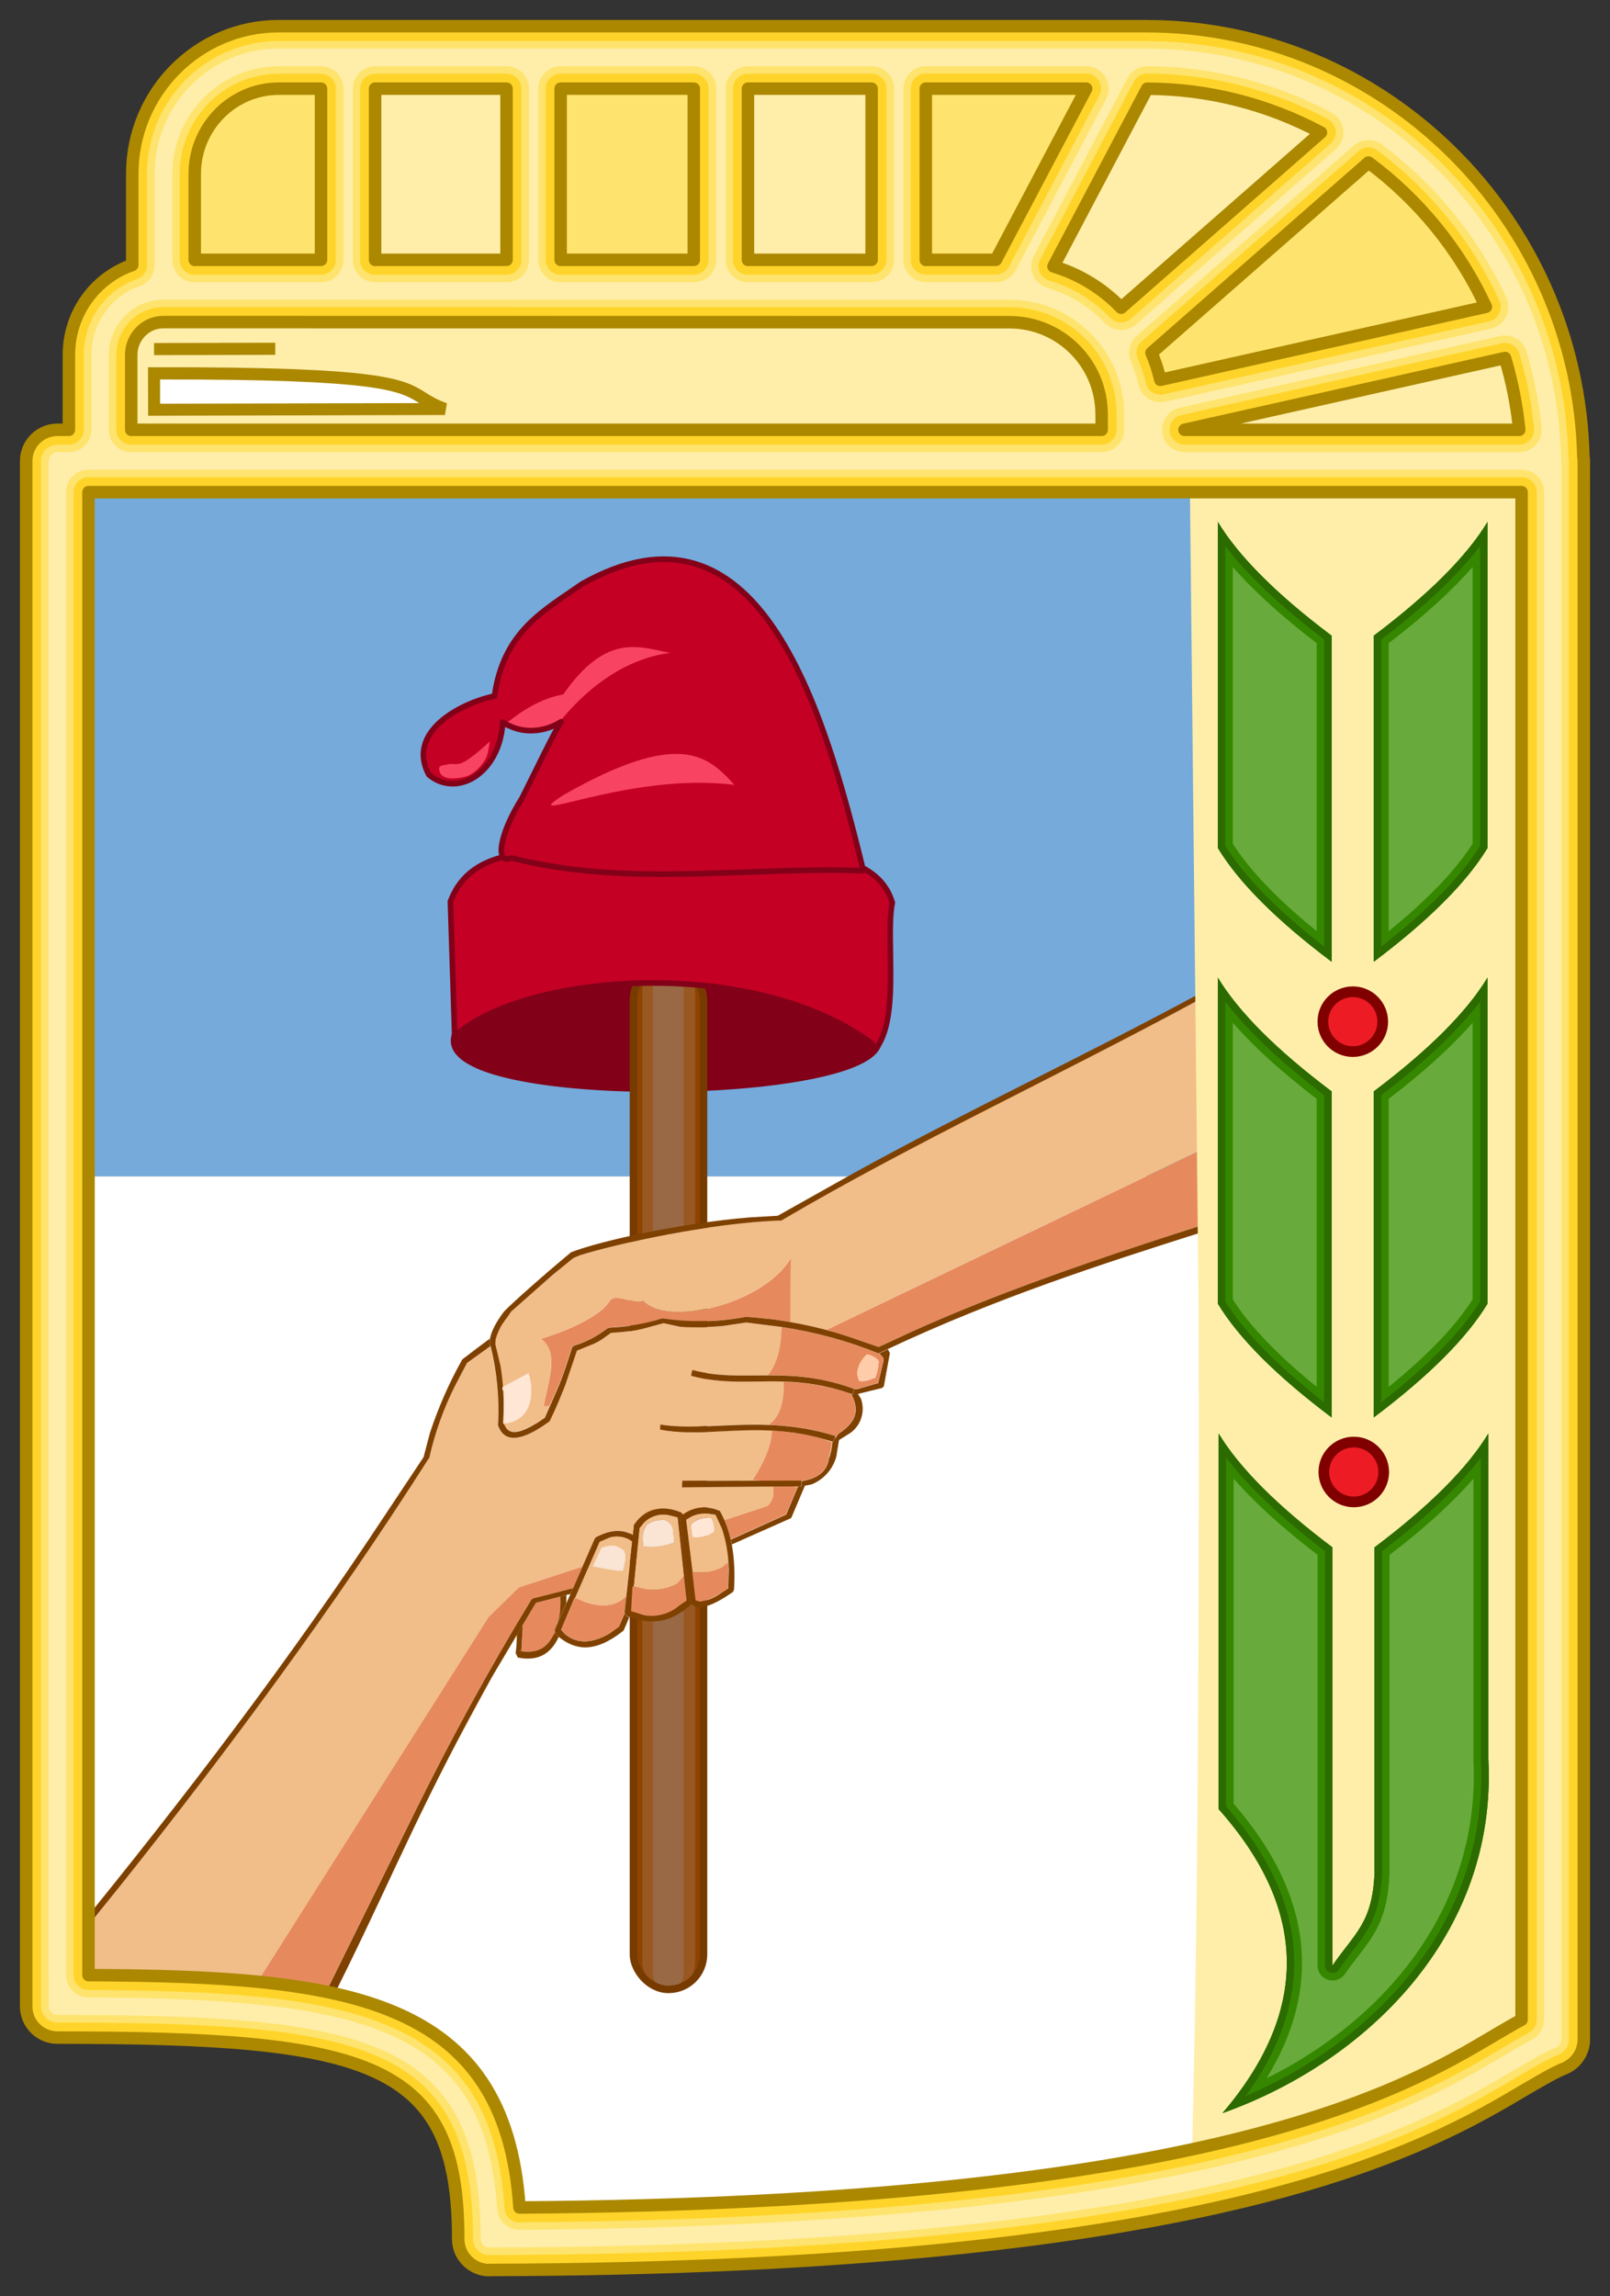 <?xml version="1.0" encoding="UTF-8"?> <svg xmlns="http://www.w3.org/2000/svg" id="svg2" viewBox="0 0 215.21 306.92"><rect x="0" y="0" width="215.21" height="306.92" fill="#333333" stroke="none"/><defs><style> .cls-1, .cls-2, .cls-3, .cls-4 { fill: none; } .cls-2, .cls-5, .cls-6 { stroke: #820018; } .cls-2, .cls-3 { stroke-linecap: round; stroke-linejoin: round; } .cls-2, .cls-6 { stroke-width: .75px; } .cls-7 { fill: #68ab3c; } .cls-8 { fill: #f1bd89; } .cls-9 { fill: #f84462; } .cls-10 { fill: #fee46e; } .cls-11 { fill: #fff; } .cls-12 { fill: #fea; } .cls-13 { fill: #ffe6d5; } .cls-14 { fill: #ffd42a; } .cls-15 { fill: #e68a5d; } .cls-16 { fill: #fca; } .cls-17 { fill: #fae4d4; } .cls-18 { fill: #7f4100; } .cls-19 { fill: #995822; } .cls-20, .cls-6 { fill: #c50025; } .cls-21 { fill: #996945; } .cls-22 { fill: #8e4300; } .cls-23 { fill: #ac8800; } .cls-24 { fill: #368700; } .cls-25 { fill: #2b6b00; } .cls-26 { fill: #75aadb; } .cls-5 { fill: #820018; stroke-miterlimit: 1; } .cls-3 { stroke: #ac8800; stroke-width: 1.67px; } .cls-4 { stroke: #773b00; } .cls-4, .cls-6 { stroke-miterlimit: 10; } .cls-27 { fill: #ed1c24; stroke: maroon; stroke-linecap: square; stroke-width: 1.43px; } </style></defs><path class="cls-11" d="m11.83,157.22v106.77c34.47.15,55.74,2.87,57.61,31.06,92.55-.62,117.97-15.69,130.25-22.97l.49-.29c1.16-.68,2.21-1.3,3.22-1.84v-112.74H11.83Z"></path><rect class="cls-26" x="11.83" y="65.78" width="191.56" height="91.44"></rect><g><path id="path41479" class="cls-5" d="m103.65,131.19c-10.19-1.57-20.79-2.28-32.7.28-47.33,20.08,88.64,17.24,32.7-.28Z"></path><g id="g59366-3-3-2"><rect id="rect18-3-3-2" class="cls-22" x="84.67" y="128.98" width="9.37" height="136.93" rx="4.68" ry="4.68"></rect><rect id="rect20-3-3-2" class="cls-19" x="85.86" y="128.98" width="7.05" height="136.93" rx="3.52" ry="3.52"></rect><rect id="rect22-3-3-2" class="cls-21" x="87.28" y="128.98" width="4.09" height="136.93" rx="2.04" ry="2.04"></rect><rect id="rect24-3-3-2" class="cls-4" x="84.67" y="128.98" width="9.37" height="136.93" rx="4.68" ry="4.68"></rect></g><g><path id="path41505" class="cls-6" d="m60.78,138.5l-.57-17.99c1.43-3.85,4.43-5.41,7.72-6.12,13.87-2.71,28.74-2.28,44.19.43,3.29.85,6.15,2.42,7.15,5.84-1,4.99,1.29,16.38-2.72,20.08,0-.28.14-1,0-1.28-16.02-11.82-46.62-9.36-55.77-.96Z"></path><path id="path41497" class="cls-20" d="m65.99,93.09c.43,1.28-.29,2.71,2,3.7,4,.85,4.86-.14,7.15-.85-1,1.42-3.15,5.98-5.43,10.54-3.15,4.99-3.58,8.97-1.43,7.98,15.59,3.99,31.32,1.14,47.05,1.71-5.43-22.36-14.16-51.56-37.61-38.32-5.01,3.56-10.58,6.27-11.73,15.24h0Z"></path><g><path id="path41503" class="cls-20" d="m67,92.67l.14,3.7c-.43,6.84-6.15,10.11-9.87,6.98-3.29-6.12,5.29-10.11,9.72-10.68h0Z"></path><g><path id="path41499" class="cls-9" d="m67.71,96.66c2,1.14,4.86,1.14,7.29-.43,5.01-5.98,10.15-8.4,14.59-8.97-4-.71-8.44-2.85-14.3,5.56-2.43.43-5.01,1.71-7.58,3.85h0Z"></path><path id="path41501" class="cls-9" d="m75.43,106.2c-7.15,4.56,8.72-3.13,22.74-1.28-3.58-3.99-7.44-7.41-22.74,1.28Z"></path><path id="path1794" class="cls-9" d="m65.46,99.1s-2.4,2.34-3.77,2.9c-.63.26-1.32,0-1.95.19-.36.12-1.07.05-1.04.58.08,1.59,2.16,1.33,3.27,1.1,1.13-.24,2.23-1.19,2.95-2.45.36-.63.54-2.32.54-2.32h0Z"></path></g></g><path class="cls-2" d="m77.78,78.06c-4.95,3.52-10.46,6.22-11.68,14.98-4.59.96-11.83,4.81-8.77,10.52,3.72,3.13,9.44-.14,9.87-6.98v-.07c.22.17.5.34.86.5h.03c1.96.97,4.62.91,6.91-.54-1.07,1.7-3.08,5.96-5.22,10.22-3.15,4.99-3.58,8.97-1.43,7.98,15.59,3.99,31.32,1.14,47.05,1.71-5.43-22.36-14.16-51.56-37.61-38.32h0Z"></path></g></g><g><path class="cls-1" d="m69.26,220.65s.03,0,.05,0c0,0,0,0,0,0h-.05Z"></path><path class="cls-1" d="m75.7,214.31l.55-1.25-.53.14c0,.37,0,.74-.02,1.12Z"></path><path class="cls-15" d="m74.91,213.4l-3.27.84-1.79,3,.03.37-.18,3.06-.39-.02s0,0,0,0c1.95.35,3.48,0,4.44-1.7h0s.47-.81.47-.81l-.05-.35.37-.85.26-.99c.11-.85.14-1.7.11-2.55Z"></path><polygon class="cls-18" points="69.23 221.54 69.23 221.54 69.23 221.54 69.23 221.54"></polygon><path class="cls-18" d="m75.71,213.19l-.81.21c.04.85,0,1.7-.11,2.55l-.26.99,1.16-2.64c.02-.37.03-.74.02-1.12Z"></path><path class="cls-18" d="m74.22,218.36l.02-.02h0s-.03-.2-.03-.2l-.47.81h0c-.96,1.69-2.49,2.05-4.44,1.7-.02,0-.03,0-.05,0h.05s.39.03.39.03l.18-3.06-.03-.37-.75,1.25c-.01.83-.06,1.65-.16,2.48l.29.57c2.4.49,4.3-.22,5.47-2.77-.16-.13-.32-.26-.48-.41Z"></path><polygon class="cls-8" points="117.43 184.84 117.42 184.73 117.39 184.85 117.43 184.84"></polygon><polygon class="cls-8" points="106.59 198.79 105.09 202.35 105.1 202.35 106.65 198.68 106.02 198.68 106.59 198.79"></polygon><path class="cls-8" d="m34.99,273.24l3.8.98.11-.2-7.47-1.99c1.18.42,2.37.83,3.56,1.21Z"></path><path class="cls-8" d="m8.8,261.84h0v-.02s-.02,0-.02,0l.02.02Z"></path><path class="cls-8" d="m112.29,191.46l-.07.06c1.26-.85,2.05-1.78,2.15-2.92-.1,1.11-.88,2.04-2.08,2.86Z"></path><path class="cls-8" d="m111.17,192.79c-.02.59-.13,1.18-.33,1.73,0,.16-.04.3-.06.45.25-.67.41-1.44.48-2.3-.49-.16-.97-.29-1.45-.42l1.36.54Z"></path><path class="cls-8" d="m114.16,185.65h.02s0,0-.01,0h0Z"></path><path class="cls-8" d="m113.69,186.3c.52.83.72,1.57.68,2.24.04-.66-.14-1.4-.61-2.23-.06-.02-.13-.04-.19-.06l.12.05Z"></path><path class="cls-8" d="m69.35,212.19l8.51-2.79,1.66-3.79.23-.21c1.62-.81,3.27-1.18,4.86-.22l.12-1.1v-.21c1.82-2.84,4.65-2.45,6.35-1.69l.22.25c1.32-.98,3.06-1.23,4.61-.62l.32.13c.23.39.43.81.61,1.23l5.76-1.89c.71-.67.96-1.68.68-2.59l-12.11.09.05-.86,10.3-.02c-.32-.03-.63-.06-.93-.09,1.28-1.93,2.5-4.41,2.58-6.61-5.61-.29-10.3.75-14.93-.14l.04-.65c4.03.68,8.88-.18,14.44.03,1.5-1.05,2.07-2.99,2.03-5.78-4.31-.14-8.02.41-12.36-.78l.16-.75c3.41.92,6.62.72,10.09.71,1.4-1.69,1.8-4.1,1.83-6.46l-4.76-.6-3.09.46c-1.89.18-3.79.22-5.69.1l-2.25-.49-2,.54c-1.15.34-2.34.56-3.54.66l-1.53.13-1.26.91c-.37.22-.74.41-1.13.59l-2.13.86-1.6,4.71c-.64,1.61-1.29,3.21-2.04,4.7l-.11.1c-2.63,1.92-5.79,3.48-6.81.46l.02-.22c.18-3.48-.16-6.98-1-10.36l-3.14,2.26-1.61,3.08c-1.54,3.06-2.7,6.31-3.44,9.65l-.12.11c-12.43,19.55-26.89,39.12-41.18,57.03-2.47,3.13-4.95,6.25-7.46,9.35l.19.43c6.86,3.8,14.02,7.06,21.38,9.74l35.11-55.41,4.05-3.97Z"></path><path class="cls-8" d="m60,234.86l6.01-11.16-.34.58c-2.16,3.89-4.01,7.37-5.67,10.58Z"></path><path class="cls-18" d="m118.11,181.54l-.03.44-.66,2.76v.11s-.03.01-.03.01h0s0,0,0,0l-2.79.82c-.15,0-.28-.02-.42-.02h-.02s-.14.75-.14.75c-.09-.03-.17-.05-.25-.08.46.83.65,1.56.61,2.23,0,.02,0,.04,0,.06-.1,1.14-.89,2.07-2.15,2.92l-.27.24-.25.42s-.07,0-.1,0l-.25.5s-.05-.01-.08-.02c-.07.86-.23,1.63-.48,2.3-.29,1.88-1.77,2.7-3.69,3l.05.71h-.49s-1.55,3.68-1.55,3.68h-.01s-.03.08-.03.08l-7.39,3.34c.05.21.09.42.14.64l7.85-3.49.11-.1,1.8-4.26.89-.17c1.64-.66,2.88-2.06,3.32-3.77l.35-2.16,1.59-1c1.38-1.05,1.93-2.87,1.35-4.5l-.4-.67,3.22-.79.23-.21.81-4.44-.26-.52c-.39.18-.77.35-1.16.54.2.21.4.43.6.67Z"></path><path class="cls-18" d="m69.85,217.24l1.79-3,3.27-.84.81-.21.53-.14.35-.79c-1.79.47-3.58.93-5.39,1.38l-.22.2c-5.71,9.39-10.97,19.05-15.77,28.82l-15.48,31.37.82.56c8.82-16.71,12.28-25.79,19.46-39.74,1.65-3.22,3.51-6.69,5.67-10.58l.34-.58,3.09-5.2.75-1.25Z"></path><path class="cls-18" d="m57.37,194.91c.75-3.34,1.9-6.59,3.44-9.65l1.61-3.08,3.14-2.26s-.01-.06-.02-.09l-.13-.14c0-.25.02-.51.07-.77-1.17.87-2.37,1.77-3.58,2.7l-.12.11c-1.75,3.12-3.19,6.4-4.31,9.8l-.85,3.23-7.34,11.04c-12.87,19.24-27.58,38.25-41.98,55.76l.86.28c2.62-3.2,5.27-6.47,7.92-9.79,14.29-17.91,28.74-37.48,41.18-57.03l.12-.11Z"></path><path class="cls-15" d="m106.02,198.68l-2.74.02c.29.91.03,1.93-.68,2.59l-5.76,1.89c.35.8.62,1.67.83,2.58l7.39-3.34.03-.07,1.5-3.56-.57-.11Z"></path><path class="cls-15" d="m55.21,242.67c4.8-9.77,10.06-19.43,15.77-28.82l.22-.2c1.81-.45,3.6-.91,5.39-1.38l1.26-2.87-8.51,2.79-4.05,3.97-35.11,55.41-.07.11,1.32.35,7.47,1.99.74.2.08-.17,15.48-31.37Z"></path><path class="cls-15" d="m111.17,192.79l-1.36-.54c-2.36-.63-4.56-.93-6.63-1.04-.08,2.21-1.3,4.68-2.58,6.61.3.03.61.06.93.09h5.56s0,.05,0,.05c1.91-.29,3.4-1.12,3.69-3,.02-.15.05-.29.06-.45.2-.55.31-1.14.33-1.73Z"></path><path class="cls-15" d="m113.58,186.25c-3.35-1.14-6.2-1.49-8.82-1.58.04,2.79-.53,4.74-2.03,5.78,2.82.11,5.81.49,8.99,1.49l-.12.25s.07,0,.1,0l.25-.42.27-.24.07-.06c1.2-.82,1.98-1.75,2.08-2.86,0-.02,0-.04,0-.06.04-.67-.16-1.41-.68-2.24l-.12-.05Z"></path><path class="cls-15" d="m114.16,185.64h0s0,0,.01,0c.14,0,.28.02.42.02l2.79-.82h0s0,0,0,0l.03-.12.66-2.76.03-.44c-.19-.24-.39-.46-.6-.67-.03.02-.07.03-.1.05h0c-4.12-1.67-8.42-2.84-12.81-3.51l-.12-.02c-.04,2.36-.44,4.76-1.83,6.46,3.43,0,7.11.17,11.52,1.8Zm1.71-4.6c.62.08,1.18.39,1.59.86-.03.78-.19,1.55-.46,2.28-.56.07-.81.49-2.12.41h0c-.97-1.8.99-3.54.99-3.54Z"></path><polygon class="cls-18" points="107.09 197.9 101.52 197.91 91.22 197.94 91.17 198.8 103.28 198.7 106.02 198.68 106.65 198.68 107.14 198.67 107.09 197.96 107.09 197.9"></polygon><path class="cls-18" d="m102.73,190.46c-5.57-.21-10.42.65-14.44-.03l-.04.65c4.63.88,9.33-.15,14.93.14,2.07.11,4.27.4,6.63,1.04.48.13.96.27,1.45.42.03,0,.05.01.08.02l.25-.5.12-.25c-3.17-1-6.17-1.38-8.99-1.49Z"></path><path class="cls-18" d="m114.16,185.64c-4.41-1.63-8.09-1.8-11.52-1.8-3.47,0-6.68.21-10.09-.71l-.16.75c4.34,1.2,8.05.65,12.36.78,2.62.08,5.47.43,8.82,1.58.06.02.13.04.19.06.09.03.17.05.25.08l.14-.75h0s0,0,0,0Z"></path><path class="cls-8" d="m121.85,178c2.85-1.3,5.86-2.57,8.99-3.82-3.09,1.23-6.09,2.49-8.98,3.8h-.01Z"></path><path class="cls-8" d="m104.15,163.13c-9.21.33-21.62,3.07-26.64,4.63l-.9.38-2.76,2.24-5.55,4.91-.36.53-.84,1.16c-.38.63-.68,1.31-.88,2.02l-.04.65.69,2.89c.15.95.26,1.9.34,2.86l3.42-1.83c.74,2.22.71,6.34-3.31,6.7l.26.52c.71,1.02,2.04.67,4.19-.62l1.03-.7,1.91-4.36c.65-1.6,1.19-3.32,1.73-5.04l.22-.2s-.02,0-.03,0l-.23.21c-.54,1.72-1.08,3.44-1.73,5.04l-1.25,2.76-.77.07c.53-3.13,2.18-7.09-.35-9.02,2.45-.72,7.71-2.7,9.16-5.02.74-1.27,3.47.65,4.53-.02,3.07,3.46,15.94.53,19.7-5.71l-.08,8.52h-.04c2.09.36,4.16.84,6.2,1.44l-1.29-.4,50.2-24.1-.21-20.17c-19.03,10.33-38.3,19.19-56.12,29.67l-.22-.02Z"></path><path class="cls-8" d="m88.7,176.22h-.23c-2.25.7-4.58,1.1-6.93,1.19l-.34.09c-.68.54-1.4,1.01-2.16,1.41.76-.39,1.48-.86,2.15-1.39l.34-.09c2.35-.08,4.69-.49,6.93-1.2h.23c3.64.54,7.34.46,10.96-.22,0,0,0,0,0,0,0,0,0,0,0,0-3.61.68-7.32.75-10.95.21Z"></path><path class="cls-8" d="m102.57,176.27s-.05,0-.07,0c.02,0,.05,0,.07,0Z"></path><path class="cls-8" d="m67.24,185.88c.04.68.09,1.36.09,2.04v.33c.08-2.93,0-2.37-.09-2.38Z"></path><path class="cls-8" d="m113.61,178.71l-1.41-.43c.47.14.93.29,1.39.44l3.85,1.33h.02s-3.84-1.34-3.84-1.34Z"></path><path class="cls-15" d="m110.5,177.75l1.29.4c.14.04.27.08.41.13l1.41.43,3.84,1.33,4.37-2.02s.02,0,.03-.01h.01c2.89-1.32,5.89-2.59,8.98-3.82,9.25-3.68,19.56-7.16,29.95-10.46l-.1-10.08-50.2,24.1Z"></path><path class="cls-15" d="m105.63,176.71l.08-8.52c-3.76,6.24-16.63,9.17-19.7,5.71-1.06.66-3.79-1.25-4.53.02-1.45,2.32-6.7,4.3-9.16,5.02,2.53,1.93.88,5.88.35,9.02l.77-.07,1.25-2.76c.65-1.6,1.19-3.32,1.73-5.04l.23-.21s.02,0,.03,0h0c.82-.25,1.61-.57,2.36-.96.76-.4,1.49-.87,2.16-1.41l.34-.09c2.35-.08,4.69-.49,6.93-1.2h.23c3.63.55,7.34.48,10.95-.2,0,0,0,0,0,0,.95.06,1.9.15,2.84.25.02,0,.05,0,.07,0,1.01.12,2.02.26,3.02.43h.04s0,0,0,0Z"></path><polygon class="cls-8" points="82.74 217.41 82.74 217.41 83.52 215.59 83.51 215.56 82.71 217.42 82.74 217.41"></polygon><polygon class="cls-8" points="75.01 217.83 75.02 217.82 75.01 217.83 75.52 218.4 75.52 218.4 75.01 217.83"></polygon><path class="cls-8" d="m81.49,205.5l-1.34.58-3.29,7.51.91.36c1.96.79,4.28,1.1,5.95-.66l.79-7.27c-.86-.62-1.98-.83-3.02-.52Zm1.78,4.42s-.23.21-4.01-.57l1.15-2.45c1.88-.64,2.18-.08,2.93.3.49.79.11,1.74-.07,2.72Z"></path><path class="cls-18" d="m83.68,215.96l-.16-.36-.78,1.81h0s-.03.02-.03.02h0s-1.26.92-1.26.92c-2.6,1.48-4.44,1.27-5.91.08l-.02-.02s0,0,0,0l-.51-.57h0s1.79-4.26,1.79-4.26l.06.02,3.29-7.51,1.34-.58c1.04-.31,2.16-.1,3.02.52l.09-.83c-1.58-.96-3.24-.59-4.86.22l-.23.21-1.66,3.79-1.26,2.87-.35.79-.55,1.25-1.16,2.64-.37.85.05.35.03.2h0s-.02.02-.02.02c.16.14.32.28.48.41,2.21,1.78,4.78,2.18,8.54-.76l.12-.11c.27-.59.52-1.18.75-1.78-.14-.05-.28-.1-.42-.16Z"></path><path class="cls-15" d="m77.78,213.95l-.91-.36-.06-.02-1.79,4.25h0s.51.58.51.58l.02.02c1.47,1.19,3.31,1.4,5.91-.08l1.26-.91h0s0,0,0,0l.79-1.87-.02-.04.24-2.22c-1.67,1.75-3.99,1.45-5.95.66Z"></path><path class="cls-8" d="m89.52,202.53c-1.25-.29-2.55.09-3.45.99l-.59.73-.78,7.83,1.14.26c1.6.37,3.29.12,4.73-.68l.82-.93.41,3.19-1.19-11.11-1.08-.28Zm.54,3.64c-1.29.53-2.7.71-4.08.52-.13-1.32-.1-1.98.26-2.5.16-.77,1.71-1.1,2.58-1.05.58.18,1.01.68,1.12,1.27-.03.44.17.88.11,1.75Z"></path><path class="cls-18" d="m92.2,214.18l-1.29-11.23.13-.32c.08-.07.17-.12.25-.18l-.22-.25c-1.7-.76-4.52-1.15-6.33,1.69v.21s-.13,1.1-.13,1.1l-.09.83-.79,7.27-.24,2.22.02.04.02.04.16.36c.14.06.28.11.42.16,2.98,1.09,5.6.82,8.31-1.71,0,0,0,0,0,0l-.21-.23Zm-.42-.25h0s0,0,0,0l-.91.61c-1.31,1.16-3.07,1.65-4.79,1.35l-1.72-.54.18-3.3.15.03.78-7.83.59-.73c.9-.91,2.2-1.29,3.45-.99l1.08.28,1.19,11.11Z"></path><path class="cls-15" d="m90.56,211.66c-1.43.8-3.12,1.05-4.73.68l-1.14-.26-.15-.03-.18,3.3,1.72.54c1.72.3,3.48-.19,4.79-1.35l.91-.61h0,0s-.41-3.2-.41-3.2l-.82.93Z"></path><path class="cls-8" d="m93.53,214.04l-.5-.13v.04s.55.15.55.15c.83-.1,1.64-.39,2.35-.84l1.43-.94-1.47.89c-.71.45-1.51.74-2.35.84Z"></path><path class="cls-8" d="m96.54,204.39l-.87-1.9-1.19-.18c-.72-.06-1.45.09-2.1.42l-.67.4.87,7.03h.21c1.29.13,2.59-.1,3.75-.65l.81-.71.06.76-.04,2.75.07-2.72c-.03-1.77-.33-3.52-.88-5.19Zm-4.22-.57c.68-.79,1.75-1.12,2.75-.85.29.54.42,1.16.33,1.77-.83.61-1.87.87-2.88.7h0s-.2-1.62-.2-1.62Z"></path><path class="cls-18" d="m97.67,205.77c-.21-.92-.48-1.78-.83-2.58-.19-.43-.39-.84-.61-1.23l-.32-.13c-1.55-.61-3.29-.36-4.61.62-.08.06-.17.12-.25.18l-.13.32,1.29,11.23.21.23s0,0,0,0c1.15,1.04,3.4-.12,5.57-1.64l.13-.32c.13-2.18.03-4.21-.31-6.05-.04-.22-.09-.43-.14-.64Zm-.25,3.81l-.07,2.72h0s0,0,0,0l-1.43.94c-.71.45-1.51.74-2.35.84l-.54-.15v-.04s-.05-.01-.05-.01l-.43-3.74h.01s-.87-7.03-.87-7.03l.67-.4c.65-.34,1.38-.49,2.1-.42l1.19.18.87,1.9c.55,1.67.85,3.42.88,5.19Z"></path><path class="cls-15" d="m97.33,208.79l-.81.71c-1.16.55-2.46.78-3.75.66h-.21s-.01,0-.01,0l.43,3.74h.04s.5.15.5.15c.83-.1,1.64-.39,2.35-.84l1.47-.89h0s0,0,0,0l.04-2.75-.06-.76Z"></path><path class="cls-18" d="m160.8,163.73c-10.4,3.3-20.7,6.77-29.95,10.46-3.13,1.25-6.14,2.52-8.99,3.82,0,0-.02,0-.03.01l-4.37,2.02h-.02s-3.85-1.33-3.85-1.33c-.46-.15-.93-.3-1.39-.44-.14-.04-.27-.09-.41-.13-2.04-.6-4.11-1.08-6.2-1.44-1-.17-2.01-.32-3.02-.43-.02,0-.05,0-.07,0-.94-.11-1.89-.2-2.84-.25,0,0,0,0,0,0-3.62.69-7.32.77-10.96.24h-.23c-2.25.7-4.58,1.1-6.93,1.19l-.34.09c-.67.53-1.4.99-2.15,1.39-.75.39-1.54.71-2.36.96h0s-.22.2-.22.2c-.54,1.72-1.08,3.44-1.73,5.04l-1.91,4.36-1.03.7c-2.16,1.3-3.48,1.65-4.19.62l-.26-.52s-.04,0-.07,0c.03-.81.05-1.47.06-2.02v-.33c0-.68-.04-1.36-.08-2.04-.03,0-.07-.08-.09-.45l.07-.04c-.07-.96-.18-1.91-.34-2.86l-.69-2.89.04-.65c.2-.71.49-1.38.88-2.02l.84-1.16.36-.53,5.55-4.91,2.76-2.24.9-.38c5.02-1.56,17.43-4.3,26.64-4.63l.22.02c17.81-10.48,37.09-19.34,56.12-29.67v-.77s-.3.15-.3.15c-15.48,8.36-31.25,15.72-46.07,23.91l-10.19,5.72-3.74.22c-9.23.76-20.09,3.16-23.91,4.67l-.07.07c-3.68,3.06-7.84,6.75-8.9,7.88-1.04,1.4-1.65,2.56-1.84,3.58-.05.27-.08.52-.07.77l.13.14s.01.06.02.09c.84,3.39,1.17,6.88,1,10.36l-.02.22c1.02,3.01,4.18,1.45,6.81-.46l.11-.1c.75-1.49,1.39-3.09,2.04-4.7l1.6-4.71,2.13-.86c.39-.17.76-.37,1.13-.59l1.26-.91,1.53-.13c1.19-.1,2.39-.32,3.54-.66l2-.54,2.25.49c1.9.11,3.8.08,5.69-.1l3.09-.46,4.76.6.12.02c4.39.67,8.69,1.84,12.81,3.51h0s.07-.03.1-.05c.39-.18.77-.36,1.16-.54,14.56-6.84,28.37-11.29,42.15-15.67v-.93Z"></path><path class="cls-13" d="m70.65,183.56l-3.42,1.83-.07.04c.03.36.06.44.09.45.09,0,.16-.55.08,2.38-.01.54-.03,1.2-.06,2.02.02,0,.04,0,.07,0,4.03-.37,4.05-4.48,3.31-6.7Z"></path><path class="cls-17" d="m80.41,206.9l-1.15,2.45c3.78.78,4.01.57,4.01.57.17-.98.55-1.93.07-2.72-.75-.38-1.05-.94-2.93-.3Z"></path><path class="cls-17" d="m88.83,203.15c-.87-.05-2.42.28-2.58,1.05-.36.52-.4,1.18-.26,2.5,1.38.19,2.79,0,4.08-.52.05-.87-.14-1.32-.11-1.75-.11-.59-.55-1.09-1.12-1.27Z"></path><path class="cls-13" d="m92.52,205.45c1.01.17,2.05-.09,2.88-.7.09-.61-.04-1.23-.33-1.77-1-.27-2.07.07-2.75.85l.2,1.62h0Z"></path><path class="cls-16" d="m114.88,184.59c1.31.08,1.56-.34,2.12-.41.28-.73.44-1.49.46-2.28-.4-.47-.97-.78-1.59-.86,0,0-1.96,1.74-.99,3.54h0Z"></path></g><path class="cls-12" d="m206.58,272.37l-1.81-106.72,1.43-106.87-23.52.05-23.67.19h-.02s1.22,115.27,1.22,115.27c.17,69.21-.52,98.54-.79,109.59-.09,3.79-.13,5.9-.08,6.53,2.02-.37,15.3-3.89,20.09-5.4,7.97-2.51,16.1-5.82,19.37-7.83l7.79-4.83Z"></path><g><path class="cls-10" d="m181.92,16.12l-33.49,29.51c1.21,2.16,2.24,5.92,2.47,8.52l51.78-11.79c-3.89-9.74-12.26-20.44-20.75-26.26h0v.02Z"></path><path class="cls-12" d="m202.65,42.36l-51.78,11.79,1.63,5.2,53.4-.13c-1.85-5.28-1.6-12.1-3.27-16.86,0,0,.02,0,.02,0Z"></path><path class="cls-12" d="m152.51,7.28l-2.03,1.69-14.44,29.16c5.72-1.08,9.51,3.41,12.38,7.53l33.49-29.51c-7.9-5.18-19.47-8.85-29.41-8.82h0v-.04Z"></path><path class="cls-10" d="m38.66,7.55c-7.45.02-13.49,6.89-13.47,15.33l.04,15.4,21.52-.05-.07-30.7-8.02.02Z"></path><path class="cls-12" d="m149.24,53.85c-.02-8.74-6.64-15.82-14.76-15.81l-112.65.27c-3.74,0-6.79,3.34-6.78,7.4l.04,15.25h-1.66s0,1.07,0,1.07l137.47-.33v-.2s-1.66,0-1.66,0l-.02-7.69h.02s0,.02,0,.02Z"></path><rect class="cls-12" x="48.88" y="7.5" width="22.15" height="30.7" transform="translate(-.05 .14) rotate(-.14)"></rect><rect class="cls-10" x="73.22" y="7.44" width="22.29" height="30.7" transform="translate(-.05 .2) rotate(-.14)"></rect><rect class="cls-12" x="97.82" y="7.39" width="21.15" height="30.7" transform="translate(-.05 .26) rotate(-.14)"></rect><polygon class="cls-10" points="121.12 7.36 121.19 38.05 134.32 38.02 150.79 7.28 121.12 7.36"></polygon></g><path class="cls-12" d="m153.2,3.5H37.26c-10.8,0-19.58,8.85-19.58,19.72v12.2c-5.01,1.74-8.47,6.5-8.47,12.02v10.01h-1.54c-2.3,0-4.17,1.87-4.17,4.17v206.56c0,2.3,1.87,4.17,4.17,4.17,42.16,0,53.58,3.35,53.58,26.92,0,1.11.43,2.16,1.22,2.94.79.79,1.83,1.22,2.95,1.22l.02-.02c98.1-.2,125.38-16.37,138.48-24.14l.36-.21c1.97-1.15,3.52-2.06,4.87-2.6,1.55-.67,2.56-2.18,2.56-3.85V61.61c0-.2-.03-.4-.06-.59-.78-31.84-26.69-57.51-58.45-57.52h0Zm-3.33,37.62c-2.49-2.59-5.62-4.5-9.04-5.52l12.52-23.75c8.12.02,16.07,2.04,23.22,5.85l-26.71,23.42h0Zm-26.12-6.39V11.85h21.44l-12.07,22.88h-9.37Zm-23.77,0V11.85h16.53v22.88h-16.53Zm-25.04,0V11.85h17.8v22.88h-17.8Zm-24.8,0V11.85h17.57v22.88h-17.57Zm-24.11,0v-11.5c0-6.28,5.05-11.39,11.25-11.39h5.63v22.88h-16.88Zm129.07,16.03c-.28-1.24-.68-2.44-1.18-3.61l29.01-25.44c6.78,5.05,12.15,11.65,15.69,19.29l-43.52,9.76h0Zm-137.55,6.68v-10.01c0-2.42,1.93-4.39,4.3-4.39l113.11.02c6.78,0,12.3,5.51,12.3,12.27v2.1H17.54Zm140.78,0l42.85-9.6c.94,3.15,1.57,6.36,1.9,9.6h-44.75Zm-88.88,237.61c-1.87-28.19-23.14-30.91-57.61-31.06V65.78h191.56v204.18c-1.01.54-2.06,1.16-3.22,1.84l-.49.29c-12.28,7.27-37.7,22.35-130.25,22.97h0Z"></path><path class="cls-10" d="m153.2,6.5h0c14.55,0,28.31,5.67,38.74,15.96,10.42,10.28,16.36,24,16.72,38.63,0,.12.01.23.03.35v.07s.02.09.03.14v210.94c0,.46-.28.89-.72,1.09-1.55.62-3.17,1.58-5.23,2.78l-.37.22c-12.88,7.63-39.67,23.52-136.96,23.72-.07,0-.14,0-.2,0-.24-.04-.46-.15-.64-.34-.22-.22-.34-.5-.34-.82,0-13.38-3.8-20.87-12.71-25.02-8.8-4.1-22.75-4.9-43.87-4.9-.64,0-1.17-.52-1.17-1.17V61.61c0-.64.52-1.17,1.17-1.17h1.54c1.66,0,3-1.34,3-3v-10.01c0-4.15,2.59-7.84,6.45-9.19,1.21-.42,2.01-1.56,2.01-2.83v-12.2c0-9.22,7.44-16.72,16.58-16.72h115.93m-3.33,37.62c.7,0,1.41-.25,1.98-.74l26.71-23.42c.74-.65,1.12-1.62,1-2.6-.11-.98-.7-1.84-1.57-2.3-7.56-4.03-16.07-6.18-24.62-6.2,0,0,0,0,0,0-1.11,0-2.13.62-2.65,1.6l-12.52,23.75c-.42.79-.46,1.73-.11,2.56.35.83,1.05,1.46,1.91,1.71,2.93.88,5.6,2.51,7.73,4.72.59.61,1.37.92,2.16.92m-26.12-6.39h9.37c1.11,0,2.13-.62,2.65-1.6l12.07-22.88c.49-.93.46-2.05-.08-2.95-.54-.9-1.52-1.45-2.57-1.45h-21.44c-1.66,0-3,1.34-3,3v22.88c0,1.66,1.34,3,3,3m-23.77,0h16.53c1.66,0,3-1.34,3-3V11.85c0-1.66-1.34-3-3-3h-16.53c-1.66,0-3,1.34-3,3v22.88c0,1.66,1.34,3,3,3m-25.04,0h17.8c1.66,0,3-1.34,3-3V11.85c0-1.66-1.34-3-3-3h-17.8c-1.66,0-3,1.34-3,3v22.88c0,1.66,1.34,3,3,3m-24.8,0h17.57c1.66,0,3-1.34,3-3V11.85c0-1.66-1.34-3-3-3h-17.57c-1.66,0-3,1.34-3,3v22.88c0,1.66,1.34,3,3,3m-24.11,0h16.88c1.66,0,3-1.34,3-3V11.85c0-1.66-1.34-3-3-3h-5.63c-7.86,0-14.25,6.45-14.25,14.39v11.5c0,1.66,1.34,3,3,3m129.06,16.03c.22,0,.44-.02.66-.07l43.52-9.76c.89-.2,1.63-.79,2.03-1.6.4-.81.41-1.77.03-2.59-3.73-8.05-9.48-15.12-16.62-20.44-.53-.4-1.16-.59-1.79-.59-.71,0-1.41.25-1.98.74l-29.01,25.44c-.98.86-1.29,2.26-.77,3.45.43.99.77,2.02,1.01,3.07.32,1.39,1.55,2.34,2.92,2.34m-137.55,6.68h129.71c1.66,0,3-1.34,3-3v-2.1c0-8.42-6.86-15.27-15.3-15.27l-113.11-.02c-4.02,0-7.3,3.31-7.3,7.39v10.01c0,1.66,1.34,3,3,3m140.78,0h44.75c.85,0,1.66-.36,2.22-.99s.85-1.47.76-2.31c-.34-3.45-1.02-6.87-2.01-10.17-.39-1.29-1.57-2.14-2.87-2.14-.22,0-.44.02-.66.07l-42.85,9.6c-1.49.33-2.49,1.74-2.33,3.26.17,1.52,1.45,2.67,2.98,2.67m-88.88,237.61s.01,0,.02,0c93.35-.63,119.29-16,131.75-23.38l.49-.29c1.1-.65,2.14-1.26,3.11-1.78.98-.52,1.59-1.54,1.59-2.65V65.78c0-1.66-1.34-3-3-3H11.83c-1.66,0-3,1.34-3,3v198.21c0,1.65,1.34,2.99,2.99,3,37.22.17,53.03,4.13,54.63,28.26.1,1.58,1.41,2.8,2.99,2.8M153.2,3.5H37.26c-10.8,0-19.58,8.85-19.58,19.72v12.2c-5.01,1.74-8.47,6.5-8.47,12.02v10.01h-1.54c-2.3,0-4.17,1.87-4.17,4.17v206.56c0,2.3,1.87,4.17,4.17,4.17,42.16,0,53.58,3.35,53.58,26.92,0,1.11.43,2.16,1.22,2.94.79.79,1.83,1.22,2.95,1.22l.02-.02c98.1-.2,125.38-16.37,138.48-24.14l.36-.21c1.97-1.15,3.52-2.06,4.87-2.6,1.55-.67,2.56-2.18,2.56-3.85V61.61c0-.2-.03-.4-.06-.59-.78-31.84-26.69-57.51-58.45-57.52h0Zm-3.33,37.62c-2.49-2.59-5.62-4.5-9.04-5.52l12.52-23.75c8.12.02,16.07,2.04,23.22,5.85l-26.71,23.42h0Zm-26.12-6.39V11.85h21.44l-12.07,22.88h-9.37Zm-23.77,0V11.85h16.53v22.88h-16.53Zm-25.04,0V11.85h17.8v22.88h-17.8Zm-24.8,0V11.85h17.57v22.88h-17.57Zm-24.11,0v-11.5c0-6.28,5.05-11.39,11.25-11.39h5.63v22.88h-16.88Zm129.07,16.03c-.28-1.24-.68-2.44-1.18-3.61l29.01-25.44c6.78,5.05,12.15,11.65,15.69,19.29l-43.52,9.76h0Zm-137.55,6.68v-10.01c0-2.42,1.93-4.39,4.3-4.39l113.11.02c6.78,0,12.3,5.51,12.3,12.27v2.1H17.54Zm140.78,0l42.85-9.6c.94,3.15,1.57,6.36,1.9,9.6h-44.75Zm-88.88,237.61c-1.87-28.19-23.14-30.91-57.61-31.06V65.78h191.56v204.18c-1.01.54-2.06,1.16-3.22,1.84l-.49.29c-12.28,7.27-37.7,22.35-130.25,22.97h0Z"></path><path class="cls-14" d="m153.2,5.5h0c14.81,0,28.82,5.78,39.44,16.25,10.61,10.46,16.65,24.42,17.01,39.32,0,.08,0,.16.02.23v.07c.02.08.04.16.04.24v210.98c0,.87-.53,1.66-1.3,2-1.49.6-3.1,1.54-5.14,2.74l-.37.22c-12.95,7.68-39.91,23.66-137.47,23.86-.07,0-.15,0-.22.01-.5-.05-.97-.27-1.34-.63-.41-.4-.63-.95-.63-1.53,0-26.42-15.24-28.92-55.58-28.92-1.19,0-2.17-.97-2.17-2.17V61.61c0-1.19.97-2.17,2.17-2.17h1.54c1.1,0,2-.9,2-2v-10.01c0-4.58,2.86-8.65,7.12-10.13.8-.28,1.34-1.04,1.34-1.89v-12.2c0-9.77,7.89-17.72,17.58-17.72h115.93m-3.33,37.62c.47,0,.94-.16,1.32-.5l26.71-23.42c.49-.43.74-1.08.67-1.73s-.47-1.23-1.05-1.54c-7.41-3.96-15.77-6.06-24.15-6.09h0c-.74,0-1.42.41-1.77,1.07l-12.52,23.75c-.28.53-.31,1.16-.07,1.71.23.55.7.97,1.27,1.14,3.1.92,5.92,2.65,8.17,4.99.39.41.92.61,1.44.61m-26.12-6.39h9.37c.74,0,1.42-.41,1.77-1.07l12.07-22.88c.33-.62.31-1.37-.06-1.97-.36-.6-1.01-.97-1.71-.97h-21.44c-1.1,0-2,.9-2,2v22.88c0,1.1.9,2,2,2m-23.77,0h16.53c1.1,0,2-.9,2-2V11.85c0-1.1-.9-2-2-2h-16.53c-1.1,0-2,.9-2,2v22.88c0,1.1.9,2,2,2m-25.04,0h17.8c1.1,0,2-.9,2-2V11.85c0-1.1-.9-2-2-2h-17.8c-1.1,0-2,.9-2,2v22.88c0,1.1.9,2,2,2m-24.8,0h17.57c1.1,0,2-.9,2-2V11.85c0-1.1-.9-2-2-2h-17.57c-1.1,0-2,.9-2,2v22.88c0,1.1.9,2,2,2m-24.11,0h16.88c1.1,0,2-.9,2-2V11.85c0-1.1-.9-2-2-2h-5.63c-7.31,0-13.25,6.01-13.25,13.39v11.5c0,1.1.9,2,2,2m129.06,16.03c.14,0,.29-.02.44-.05l43.52-9.76c.59-.13,1.09-.52,1.36-1.07.27-.54.28-1.18.02-1.73-3.66-7.9-9.3-14.84-16.31-20.06-.36-.27-.78-.4-1.19-.4-.47,0-.94.17-1.32.5l-29.01,25.44c-.65.57-.86,1.51-.51,2.3.46,1.05.82,2.14,1.07,3.25.21.93,1.04,1.56,1.95,1.56m-137.55,6.68h129.71c1.1,0,2-.9,2-2v-2.1c0-7.87-6.41-14.27-14.3-14.27l-113.11-.02c-3.47,0-6.3,2.87-6.3,6.39v10.01c0,1.1.9,2,2,2m140.78,0h44.75c.57,0,1.1-.24,1.48-.66.38-.42.56-.98.51-1.54-.34-3.39-1-6.74-1.97-9.98-.26-.86-1.05-1.43-1.91-1.43-.14,0-.29.02-.44.05l-42.85,9.6c-.99.22-1.66,1.16-1.55,2.17.11,1.01.97,1.78,1.99,1.78m-88.88,237.61s0,0,.01,0c93.08-.62,118.86-15.9,131.25-23.24l.49-.29c1.11-.65,2.16-1.27,3.15-1.8.65-.35,1.06-1.03,1.06-1.77V65.78c0-1.1-.9-2-2-2H11.83c-1.1,0-2,.9-2,2v198.21c0,1.1.89,2,1.99,2,18.04.08,31.06.92,40.25,4.86,9.79,4.19,14.53,11.7,15.37,24.34.07,1.05.94,1.87,2,1.87M153.2,3.5H37.26c-10.8,0-19.58,8.85-19.58,19.72v12.2c-5.01,1.74-8.47,6.5-8.47,12.02v10.01h-1.54c-2.3,0-4.17,1.87-4.17,4.17v206.56c0,2.3,1.87,4.17,4.17,4.17,42.16,0,53.58,3.35,53.58,26.92,0,1.11.43,2.16,1.22,2.94.79.79,1.83,1.22,2.95,1.22l.02-.02c98.1-.2,125.38-16.37,138.48-24.14l.36-.21c1.97-1.15,3.52-2.06,4.87-2.6,1.55-.67,2.56-2.18,2.56-3.85V61.61c0-.2-.03-.4-.06-.59-.78-31.84-26.69-57.51-58.45-57.52h0Zm-3.33,37.62c-2.49-2.59-5.62-4.5-9.04-5.52l12.52-23.75c8.12.02,16.07,2.04,23.22,5.85l-26.71,23.42h0Zm-26.12-6.39V11.85h21.44l-12.07,22.88h-9.37Zm-23.77,0V11.85h16.53v22.88h-16.53Zm-25.04,0V11.85h17.8v22.88h-17.8Zm-24.8,0V11.85h17.57v22.88h-17.57Zm-24.11,0v-11.5c0-6.28,5.05-11.39,11.25-11.39h5.63v22.88h-16.88Zm129.07,16.03c-.28-1.24-.68-2.44-1.18-3.61l29.01-25.44c6.78,5.05,12.15,11.65,15.69,19.29l-43.52,9.76h0Zm-137.55,6.68v-10.01c0-2.42,1.93-4.39,4.3-4.39l113.11.02c6.78,0,12.3,5.51,12.3,12.27v2.1H17.54Zm140.78,0l42.85-9.6c.94,3.15,1.57,6.36,1.9,9.6h-44.75Zm-88.88,237.61c-1.87-28.19-23.14-30.91-57.61-31.06V65.78h191.56v204.18c-1.01.54-2.06,1.16-3.22,1.84l-.49.29c-12.28,7.27-37.7,22.35-130.25,22.97h0Z"></path><path class="cls-3" d="m211.65,61.02c-.78-31.84-26.69-57.51-58.45-57.52H37.26c-10.8,0-19.58,8.85-19.58,19.72v12.2c-5.01,1.74-8.47,6.5-8.47,12.02v10.01h-1.54c-2.3,0-4.17,1.87-4.17,4.17v206.56c0,2.3,1.87,4.17,4.17,4.17,42.16,0,53.58,3.35,53.58,26.92,0,1.11.43,2.16,1.22,2.94.79.79,1.83,1.22,2.95,1.22l.02-.02c98.1-.2,125.38-16.37,138.48-24.14l.36-.21c1.97-1.15,3.52-2.06,4.87-2.6,1.55-.67,2.56-2.18,2.56-3.85V61.61c0-.2-.03-.4-.06-.59Zm-11.96,211.07c-12.28,7.27-37.7,22.35-130.25,22.97-1.87-28.19-23.14-30.91-57.61-31.06V65.78h191.56v204.18c-1.01.54-2.06,1.16-3.22,1.84l-.49.29ZM26.03,34.74v-11.5c0-6.28,5.05-11.39,11.25-11.39h5.63v22.88h-16.88Zm24.11,0V11.85h17.57v22.88h-17.57Zm24.8,0V11.85h17.8v22.88h-17.8Zm25.04,0V11.85h16.53v22.88h-16.53Zm58.35,22.71l42.85-9.6c.94,3.15,1.57,6.36,1.9,9.6h-44.75Zm-3.23-6.68c-.28-1.24-.68-2.44-1.18-3.61l29.01-25.44c6.78,5.05,12.15,11.65,15.69,19.29l-43.52,9.76Zm21.47-33.06l-26.71,23.42c-2.49-2.59-5.62-4.5-9.04-5.52l12.52-23.75c8.12.02,16.07,2.04,23.22,5.85Zm-52.82,17.03V11.85h21.44l-12.07,22.88h-9.37Zm23.51,20.61v2.1H17.54v-10.01c0-2.42,1.93-4.39,4.3-4.39l113.11.02c6.78,0,12.3,5.51,12.3,12.27Z"></path><g id="path7024"><path class="cls-11" d="m20.6,49.9v4.86s38.87-.09,38.87-.09c-6.52-2.27-.01-4.86-38.87-4.77Z"></path><path class="cls-23" d="m59.47,55.47l-39.67.1-.02-6.48h.81c30.78-.08,33.36,1.54,36.34,3.41.76.48,1.49.94,2.81,1.39l-.26,1.57h-.02s0,.02,0,.02Zm-38.06-1.51l34.63-.08c-2.63-1.65-5.19-3.2-34.64-3.16v3.24Z"></path></g><g id="path7026"><rect class="cls-23" x="20.59" y="45.83" width="16.2" height="1.62" transform="translate(-.11 .07) rotate(-.14)"></rect></g><g><g id="path6480"><path class="cls-27" d="m180.84,140.56c-2.21,0-4-1.78-4.01-3.99s1.78-4,3.99-4.01,4,1.78,4.01,3.99-1.78,4-3.99,4.01Z"></path></g><g id="path7000"><path class="cls-27" d="m180.97,200.75c-2.21,0-4-1.78-4.01-3.99s1.78-4,3.99-4.01,4,1.78,4.01,3.99-1.78,4-3.99,4.01Z"></path></g><g><g><path class="cls-7" d="m162.79,130.67v43.58c2.79,4.61,7.86,9.68,15.21,15.21v-43.58c-7.35-5.53-12.42-10.6-15.21-15.21Z"></path><path class="cls-7" d="m198.84,130.67v43.58c-2.79,4.61-7.86,9.68-15.21,15.21v-43.58c7.35-5.53,12.42-10.6,15.21-15.21Z"></path></g><g><path class="cls-24" d="m164.79,136.7c2.82,3.23,6.57,6.63,11.21,10.18v38.49c-5.19-4.21-8.95-8.13-11.21-11.69v-36.98m-2-6.03v43.58c2.79,4.61,7.86,9.68,15.21,15.21v-43.58c-7.35-5.53-12.42-10.6-15.21-15.21h0Z"></path><path class="cls-24" d="m196.84,136.7v36.98c-2.26,3.56-6.02,7.48-11.21,11.69v-38.49c4.64-3.55,8.39-6.95,11.21-10.18m2-6.03c-2.79,4.61-7.86,9.68-15.21,15.21v43.58c7.35-5.53,12.42-10.6,15.21-15.21v-43.58h0Z"></path></g><g><path class="cls-25" d="m163.79,133.9c2.96,3.88,7.38,8.06,13.21,12.48v41.06c-6.24-4.86-10.68-9.39-13.21-13.47v-40.07m-1-3.23v43.58c2.79,4.61,7.86,9.68,15.21,15.21v-43.58c-7.35-5.53-12.42-10.6-15.21-15.21h0Z"></path><path class="cls-25" d="m197.84,133.9v40.07c-2.53,4.08-6.97,8.61-13.21,13.47v-41.06c5.83-4.42,10.25-8.6,13.21-12.48m1-3.23c-2.79,4.61-7.86,9.68-15.21,15.21v43.58c7.35-5.53,12.42-10.6,15.21-15.21v-43.58h0Z"></path></g></g><g><g><path class="cls-7" d="m162.79,69.76v43.58c2.79,4.61,7.86,9.68,15.21,15.21v-43.58c-7.35-5.53-12.42-10.6-15.21-15.21Z"></path><path class="cls-7" d="m198.84,69.76v43.58c-2.79,4.61-7.86,9.68-15.21,15.21v-43.58c7.35-5.53,12.42-10.6,15.21-15.21Z"></path></g><g><path class="cls-24" d="m164.79,75.79c2.82,3.23,6.57,6.63,11.21,10.18v38.49c-5.19-4.21-8.95-8.13-11.21-11.69v-36.98m-2-6.03v43.58c2.79,4.61,7.86,9.68,15.21,15.21v-43.58c-7.35-5.53-12.42-10.6-15.21-15.21h0Z"></path><path class="cls-24" d="m196.84,75.79v36.98c-2.26,3.56-6.02,7.48-11.21,11.69v-38.49c4.64-3.55,8.39-6.95,11.21-10.18m2-6.03c-2.79,4.61-7.86,9.68-15.21,15.21v43.58c7.35-5.53,12.42-10.6,15.21-15.21v-43.58h0Z"></path></g><g><path class="cls-25" d="m163.79,72.99c2.96,3.88,7.38,8.06,13.21,12.48v41.06c-6.24-4.86-10.68-9.39-13.21-13.47v-40.07m-1-3.23v43.58c2.79,4.61,7.86,9.68,15.21,15.21v-43.58c-7.35-5.53-12.42-10.6-15.21-15.21h0Z"></path><path class="cls-25" d="m197.84,72.99v40.07c-2.53,4.08-6.97,8.61-13.21,13.47v-41.06c5.83-4.42,10.25-8.6,13.21-12.48m1-3.23c-2.79,4.61-7.86,9.68-15.21,15.21v43.58c7.35-5.53,12.42-10.6,15.21-15.21v-43.58h0Z"></path></g></g><g><path class="cls-7" d="m198.95,235.2v-43.58c-2.79,4.61-7.86,9.68-15.21,15.21v43.58c-.3,6.65-2.6,7.93-5.62,12.31v-55.89c-7.35-5.53-12.42-10.6-15.21-15.21v50.2c12.21,13.71,11.91,27.25.52,40.62h0s0,0,0,0c19.22-6.83,36.71-23.83,35.53-47.25Z"></path><path class="cls-24" d="m164.91,197.65c2.82,3.23,6.57,6.63,11.21,10.18v54.89c0,.88.57,1.65,1.4,1.91.2.06.4.09.6.09.64,0,1.27-.31,1.65-.86.61-.89,1.2-1.64,1.76-2.37,2.21-2.86,3.95-5.11,4.21-10.98,0-.03,0-.06,0-.09v-42.58c4.64-3.55,8.39-6.95,11.21-10.18v37.55s0,.07,0,.1c.52,10.33-2.82,20.18-9.66,28.47-4.67,5.67-10.91,10.5-17.98,14.01,7.54-12.29,6.07-24.61-4.41-36.71v-43.42m34.04-6.03c-2.79,4.61-7.86,9.68-15.21,15.21v43.58c-.3,6.65-2.6,7.93-5.62,12.31v-55.89c-7.35-5.53-12.42-10.6-15.21-15.21v50.2c12.21,13.71,11.91,27.25.52,40.62,0,0,0,0,0,0,19.22-6.83,36.71-23.83,35.53-47.25v-43.58h0Zm-35.52,90.83h0,0Zm0,0h0s0,0,0,0h0Zm0,0h0,0Zm0,0h0,0Zm0,0h0,0Z"></path><path class="cls-25" d="m163.91,194.85c2.96,3.88,7.38,8.06,13.21,12.48v55.39c0,.44.28.82.7.95.1.03.2.05.3.05.32,0,.63-.16.82-.43.63-.91,1.22-1.68,1.79-2.42,2.1-2.72,3.75-4.86,4-10.46v-43.08c5.83-4.42,10.25-8.6,13.21-12.48v40.35s0,.03,0,.05c.53,10.59-2.88,20.67-9.88,29.15-5.47,6.63-13.04,12.15-21.57,15.77,9.47-12.96,8.61-25.97-2.59-38.73v-46.6m35.04-3.23c-2.79,4.61-7.86,9.68-15.21,15.21v43.58c-.3,6.65-2.6,7.93-5.62,12.31v-55.89c-7.35-5.53-12.42-10.6-15.21-15.21v50.2c12.21,13.71,11.91,27.25.52,40.62,0,0,0,0,0,0,19.22-6.83,36.71-23.83,35.53-47.25v-43.58h0Zm-35.52,90.83h0,0Zm0,0h0s0,0,0,0h0Zm0,0h0,0Zm0,0h0,0Zm0,0h0,0Z"></path></g></g><path class="cls-1" d="m149.86,41.12l26.71-23.42c-7.15-3.81-15.1-5.83-23.22-5.85l-12.52,23.75c3.42,1.02,6.55,2.93,9.04,5.52Z"></path><rect class="cls-1" x="99.97" y="11.85" width="16.53" height="22.88"></rect><rect class="cls-1" x="50.14" y="11.85" width="17.57" height="22.88"></rect><rect class="cls-1" x="74.93" y="11.85" width="17.8" height="22.88"></rect><path class="cls-1" d="m155.1,50.77l43.52-9.76c-3.54-7.64-8.91-14.24-15.69-19.29l-29.01,25.44c.51,1.17.9,2.37,1.18,3.61Z"></path><path class="cls-1" d="m203.07,57.45c-.32-3.24-.95-6.46-1.9-9.6l-42.85,9.6h44.75Z"></path><polygon class="cls-1" points="145.18 11.85 123.75 11.85 123.75 34.74 133.11 34.74 145.18 11.85"></polygon><path class="cls-1" d="m147.25,55.35c0-6.77-5.52-12.27-12.3-12.27l-113.11-.02c-2.37,0-4.3,1.97-4.3,4.39v10.01h129.71v-2.1Z"></path><path class="cls-1" d="m42.92,11.85h-5.63c-6.21,0-11.25,5.11-11.25,11.39v11.5h16.88V11.85Z"></path></svg> 